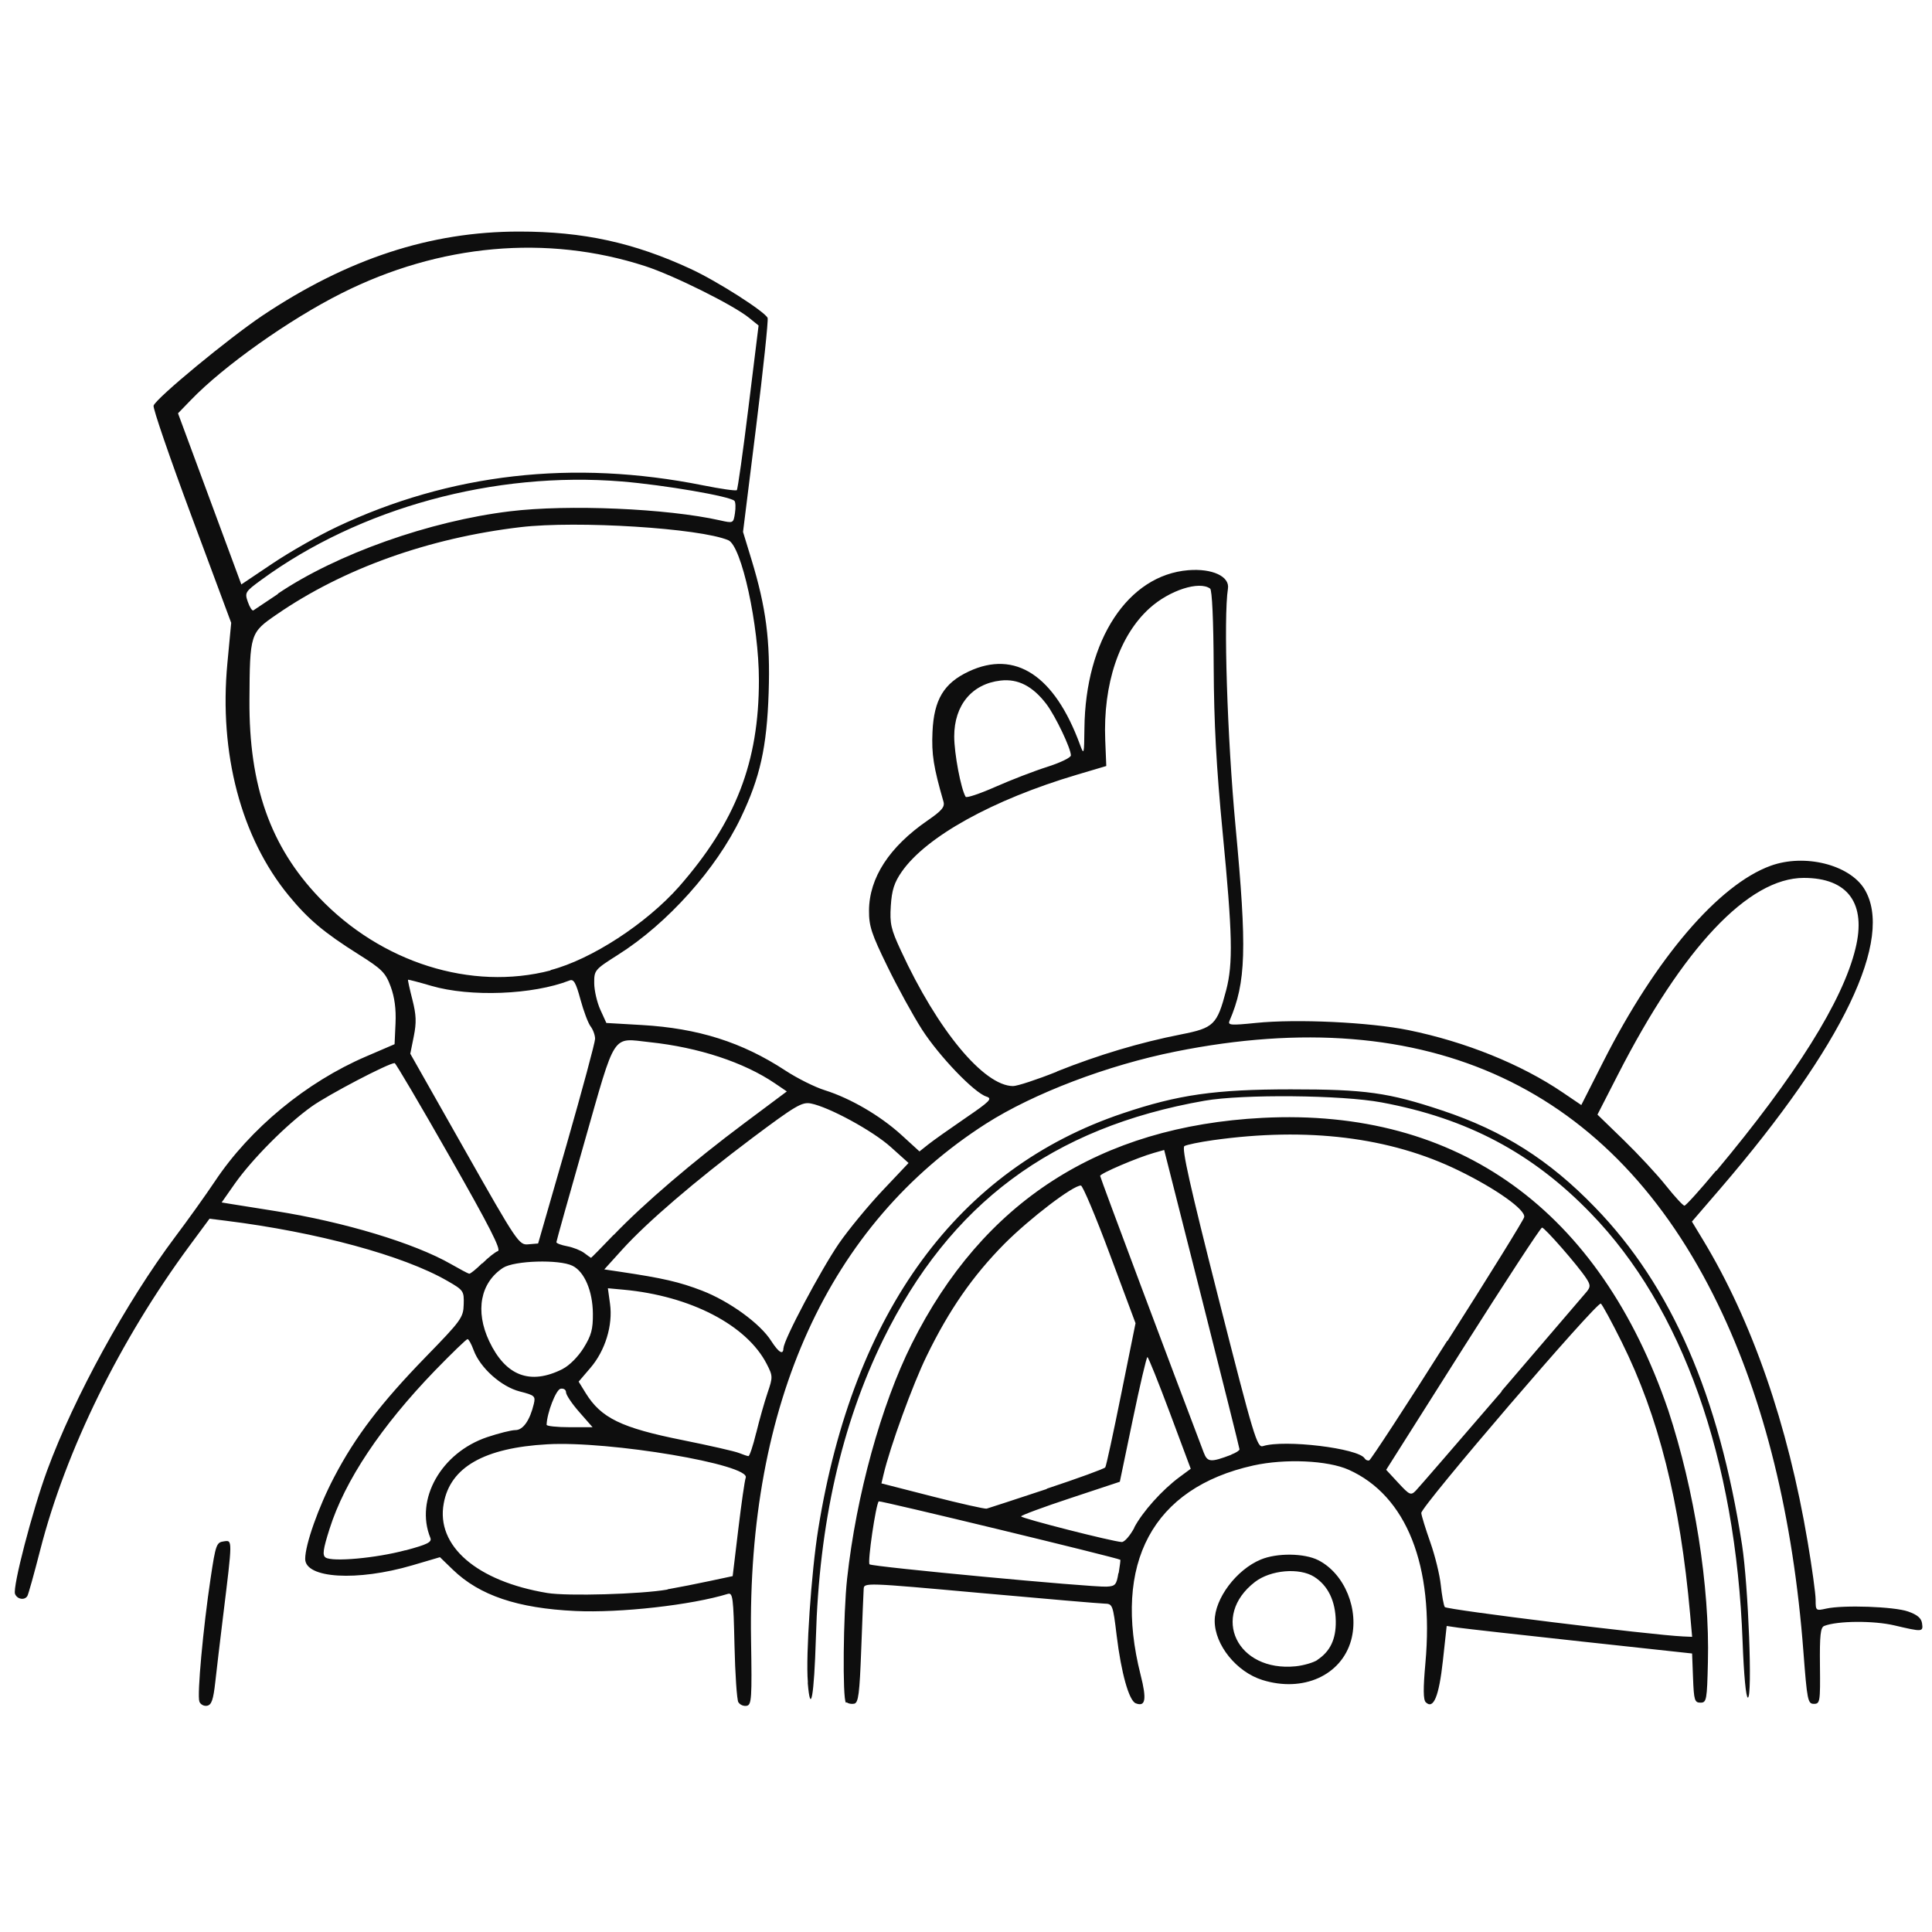 <?xml version="1.0" encoding="UTF-8"?>
<svg xmlns="http://www.w3.org/2000/svg" version="1.1" viewBox="0 0 595 595">
  <path d="m61.4 524c-0.735-1.92 1.16-22.7 3.47-38 1.54-10.3 1.81-11 4.04-11.3 2.73-0.387 2.74-0.939-0.237 23.3-0.877 7.15-1.94 16.1-2.37 20-0.609 5.49-1.15 7.06-2.53 7.32-0.964 0.184-2.03-0.387-2.37-1.27zm166 0.26c-0.461-0.718-0.999-8.63-1.2-17.6-0.321-14.6-0.533-16.2-2.01-15.8-11.2 3.45-33.2 5.93-47 5.28-17.8-0.837-29.5-4.79-37.7-12.7l-4-3.87-8.5 2.5c-17 5-33 4.05-33-1.97 0-4.42 4.09-16 8.92-25.2 6.53-12.5 14.4-22.8 28.1-36.9 11-11.3 11.7-12.2 11.8-16.3 0.117-4.12-0.045-4.36-5.08-7.25-13.5-7.78-40.1-15-68.2-18.5l-5-0.621-6.14 8.31c-21.4 29-38.1 62.9-46 93.7-1.89 7.36-3.68 13.8-3.97 14.2-0.864 1.4-3.15 0.997-3.79-0.664-0.795-2.07 5.33-25.6 9.88-38 8.32-22.6 24.4-51.9 39.4-71.9 3.84-5.1 9.36-12.8 12.3-17.2 10.8-16.2 28.1-30.5 46.5-38.4l8.81-3.79 0.292-6.46c0.198-4.38-0.286-8.01-1.5-11.3-1.59-4.28-2.68-5.37-9.89-9.91-10.7-6.74-15.5-10.8-21.5-18.1-14.7-17.9-21.5-43.8-18.9-71.5l1.18-12.5-12.2-32.8c-6.7-18-12-33.4-11.7-34.1 0.932-2.43 23.1-20.7 33.5-27.7 26.2-17.5 51.7-25.9 79.1-25.9 19.7 0 35.3 3.4 52.8 11.5 8.25 3.81 22.9 13.2 23.7 15.1 0.26 0.677-1.34 15.8-3.55 33.6l-4.02 32.3 2.6 8.52c4.51 14.8 5.82 24.9 5.29 41-0.557 16.8-2.63 26.1-8.57 38.5-7.55 15.8-22.6 32.6-37.8 42.2-7.21 4.57-7.38 4.76-7.35 8.75 0.012 2.24 0.858 5.92 1.88 8.17l1.86 4.09 10.9 0.632c17.4 1.01 30.9 5.29 44.2 14 3.66 2.4 9.13 5.14 12.2 6.09 7.9 2.49 17 7.81 23.5 13.7l5.63 5.14 2.69-2.14c1.48-1.18 6.62-4.82 11.4-8.09 7.66-5.23 8.46-6.04 6.52-6.66-3.78-1.2-14.5-12.4-19.8-20.6-2.77-4.31-7.59-13.1-10.7-19.5-4.89-10-5.68-12.4-5.65-17.2 0.062-10.1 6.26-19.6 18-27.7 4.43-3.05 5.4-4.21 4.93-5.84-3.06-10.6-3.7-14.6-3.38-21.5 0.452-9.93 3.51-15 11.2-18.6 14.3-6.68 26.4 1.25 34.2 22.5 1.25 3.39 1.3 3.19 1.39-4.97 0.281-27.2 13.4-47.2 32-48.7 7.36-0.597 12.8 1.92 12.2 5.67-1.4 8.86-0.222 45.8 2.32 73 3.58 38.2 3.27 48.2-1.83 60.1-0.588 1.37 0.35 1.45 8.12 0.658 12.6-1.28 35-0.227 47 2.22 17.5 3.57 34.7 10.5 47.5 19.2l5.71 3.87 6.74-13.3c16.2-32 35.6-54.6 51.6-60.4 10.4-3.76 24.1-0.386 28.8 7.09 9.38 15.2-6.51 48.3-44.2 92.2l-8.87 10.3 3.46 5.72c15 24.8 26.1 56.7 32.2 93 1.34 7.92 2.44 15.9 2.44 17.8 0 3.31 0.079 3.38 3.25 2.67 5.26-1.17 20.9-0.624 25.2 0.884 2.85 0.992 4.09 2.04 4.32 3.64 0.381 2.68 0.201 2.69-8.51 0.649-6.41-1.51-17.5-1.43-21.6 0.159-1.17 0.451-1.43 2.84-1.33 12.3 0.119 11.1 0.018 11.7-1.87 11.7-1.87 0-2.08-1.07-3.22-16-3.15-41.5-12-77.5-26.3-107-32.4-66.9-89.3-93.5-167-77.9-21.1 4.22-43.8 12.9-58.4 22.2-48.5 31-73.6 86.2-72.4 159 0.299 18 0.166 20-1.32 20.3-0.911 0.176-2.03-0.268-2.49-0.985zm-21.8-34.8c3.3-0.583 9.17-1.73 13-2.56l7.04-1.5 1.73-14.4c0.95-7.95 1.98-15.1 2.29-15.9 1.55-4.05-41.9-11.4-61.1-10.3-19.4 1.08-29.9 7.04-31.9 18.2-2.45 13.1 10.2 24 31.9 27.6 6.19 1.02 28.9 0.367 37-1.06zm-80.7-12c6.8-1.83 8.17-2.53 7.63-3.86-4.79-11.8 3.3-26.2 17.5-31 3.54-1.19 7.46-2.17 8.71-2.17 2.35 0 4.45-3 5.66-8.07 0.57-2.39 0.264-2.66-4.33-3.83-5.73-1.47-12.2-7.28-14.2-12.7-0.68-1.88-1.53-3.42-1.88-3.42-0.356 0-4.9 4.39-10.1 9.75-16.5 17.1-27.7 33.8-32.4 48.7-2 6.29-2.25 8.1-1.22 8.81 2.06 1.42 15.6 0.189 24.6-2.24zm108-36.2c0.969-3.99 2.54-9.52 3.48-12.3 1.66-4.87 1.65-5.18-0.241-8.87-6.15-12-23.5-21-44.1-22.9l-4.83-0.445 0.665 4.83c0.906 6.58-1.49 14.4-6.05 19.7l-3.62 4.23 2.17 3.52c4.74 7.67 10.9 10.7 29.9 14.5 8.28 1.67 16.1 3.45 17.3 3.95 1.25 0.501 2.56 0.939 2.91 0.974 0.353 0.035 1.44-3.2 2.4-7.19zm-54.5-6.39c-2.25-2.55-4.08-5.29-4.08-6.07 0-0.805-0.738-1.29-1.68-1.11-1.41 0.271-4.2 7.47-4.3 11.1-0.011 0.412 3.17 0.75 7.07 0.75h7.08zm-5.08-13.3c2.01-1.01 4.74-3.74 6.41-6.44 2.39-3.85 2.9-5.75 2.86-10.6-0.065-6.95-2.61-12.9-6.27-14.7-4.08-2.03-17.9-1.62-21.4 0.625-7 4.61-8.64 13.3-4.26 22.6 5.07 10.7 12.6 13.6 22.6 8.57zm68-6.45c0-2.45 11.4-23.9 17-32.1 3.01-4.36 9.07-11.7 13.5-16.4l7.99-8.45-5.49-4.93c-5.59-5.02-19-12.3-24.6-13.4-2.73-0.52-4.7 0.647-18 10.6-17.7 13.3-32.4 25.9-40.1 34.4l-5.52 6.1 4.82 0.719c13.3 1.98 18.3 3.14 25.3 5.83 8.37 3.24 17.9 10.1 21.3 15.5 2.36 3.65 3.75 4.43 3.75 2.12zm-92.8-26c1.84-1.84 4.01-3.56 4.82-3.82 1.1-0.363-2.65-7.71-14.9-29.2-8.99-15.8-16.6-28.7-16.9-28.7-1.87 0-20.5 9.75-25.6 13.4-7.76 5.55-18.3 16.2-23.6 23.7l-4.08 5.82 3.28 0.538c1.8 0.296 7.78 1.25 13.3 2.12 21.2 3.35 42.8 9.89 54 16.3 2.75 1.58 5.29 2.93 5.65 2.99 0.358 0.059 2.16-1.4 4-3.23zm40.5-8.8c9.27-9.67 24.4-22.6 40.2-34.4l13.1-9.79-3.64-2.47c-9.55-6.49-23.5-11.1-38.6-12.7-11.8-1.28-10.3-3.53-20.1 30.8-4.74 16.6-8.63 30.5-8.63 30.8 0 0.345 1.5 0.907 3.33 1.25 1.83 0.343 4.19 1.28 5.25 2.08 1.06 0.801 1.99 1.47 2.08 1.49 0.086 0.018 3.24-3.18 7-7.11zm-14.5-27.9c4.81-16.8 8.75-31.4 8.75-32.5-6.5e-4 -1.1-0.619-2.82-1.38-3.81s-2.16-4.73-3.13-8.3c-1.39-5.15-2.08-6.36-3.34-5.86-11.3 4.42-30.6 5.17-42.6 1.66-3.84-1.13-7.06-1.97-7.16-1.87-0.097 0.1 0.505 2.85 1.34 6.11 1.2 4.71 1.29 7.04 0.437 11.3l-1.08 5.36 16.7 29.5c16.3 28.8 16.8 29.5 19.7 29.2l2.97-0.252zm354 8.25c24.4-29.2 39-52.4 42.9-68.5 3.44-13.9-2.29-21.8-15.9-21.8-17 0-37.2 21.4-57.3 60.7l-6.25 12.2 8.03 7.79c4.41 4.29 10.3 10.6 13 14s5.33 6.25 5.76 6.25c0.422 0 4.81-4.84 9.75-10.8zm-203-30.7c12.8-5.1 25.5-8.9 38.2-11.4 10.1-1.99 11.1-2.93 13.9-13.6 2.16-8.28 1.96-17.2-1.09-48.7-1.93-20-2.67-33.7-2.75-50.8-0.064-14.4-0.493-23.8-1.1-24.2-3.33-2.45-12.5 0.509-18.6 6-9.39 8.44-14.4 23.4-13.7 40.7l0.322 7.94-9 2.67c-26 7.71-46.5 19.1-54 29.9-2.31 3.34-3.05 5.65-3.36 10.5-0.349 5.48 0.026 7.15 3.12 13.8 11.3 24.5 25.5 41.6 34.5 41.7 1.29 0.013 7.37-1.98 13.5-4.43zm-156-31.2c12.6-3.27 29.5-14.3 39.6-25.7 17.5-20 24.6-38.3 24.6-63.6 0-16.9-5.35-41.4-9.43-43.1-8.75-3.71-46.6-6.08-64-4.02-28.2 3.33-54.5 12.7-75.1 26.9-8.17 5.61-8.25 5.87-8.37 26.4-0.154 26.3 6.44 45 21.4 60.7 19.1 20.1 46.9 28.9 71.4 22.5zm153-62.6c3.99-1.26 7.27-2.85 7.28-3.52 0.031-2.11-4.74-12.1-7.53-15.8-4.22-5.54-8.76-7.87-14.1-7.26-8.83 0.995-14.3 7.58-14.3 17.2 0 5.32 2.07 16.2 3.52 18.6 0.265 0.429 4.41-0.959 9.2-3.08s12-4.9 16-6.16zm-237-53.3c18.2-12.3 46.8-22.4 71.5-25.4 17.9-2.19 48.4-0.877 64.7 2.78 4.11 0.923 4.14 0.909 4.62-2.19 0.268-1.72 0.198-3.43-0.155-3.81-1.32-1.41-21.6-4.89-34.7-5.97-39.2-3.2-80.7 8.13-111 30.3-5 3.65-5.16 3.92-4.15 6.81 0.576 1.65 1.34 2.82 1.7 2.59 0.359-0.226 3.79-2.52 7.63-5.1zm18-20.5c35.1-16.6 73-20.9 113-12.9 5.43 1.09 10.1 1.76 10.4 1.48 0.278-0.278 1.9-11.8 3.6-25.6l3.1-25.1-2.98-2.41c-4.81-3.9-23.3-13.1-32-15.9-30.2-9.78-63.3-6.81-93.5 8.4-16.1 8.09-36.3 22.4-46.4 32.9l-3.92 4.05 19.5 52.7 9.67-6.49c5.32-3.57 14.2-8.62 19.7-11.2zm157 362c-1.08-1.08-0.83-27.3 0.365-38.2 2.82-25.7 10.5-53.5 19.9-72.3 21.9-43.8 57.9-67 108-69.6 60.5-3.12 104 28.6 125 90.1 8.07 24.5 12.8 54.3 12.2 77.5-0.27 11.7-0.41 12.5-2.29 12.5-1.8 0-2.03-0.763-2.29-7.57l-0.289-7.57-34.2-3.71c-18.8-2.04-35.8-3.95-37.8-4.24l-3.58-0.527-1.18 10.8c-1.2 10.9-2.89 15-5.26 12.7-0.789-0.789-0.823-4.18-0.12-12 2.73-30.1-5.79-51.6-23.6-59.6-6.47-2.9-19.6-3.49-29.4-1.32-31 6.89-43.4 30.1-34.7 64.5 1.92 7.55 1.52 9.9-1.5 8.74-2.08-0.799-4.47-9.3-5.88-20.9-1.14-9.43-1.26-9.75-3.71-9.8-1.39-0.026-18.6-1.5-38.3-3.28-35.6-3.22-35.8-3.22-35.9-1.2-0.076 1.12-0.414 9.45-0.75 18.5-0.511 13.8-0.867 16.5-2.16 16.8-0.852 0.163-1.86-0.02-2.25-0.406zm260-27.1c-3.08-34.7-9.71-61.1-21.1-84-3.08-6.2-5.97-11.5-6.41-11.8-1.18-0.726-55.5 62.6-55.3 64.5 0.084 0.871 1.34 4.94 2.79 9.04s2.9 10 3.23 13.2c0.328 3.14 0.877 6.16 1.22 6.71 0.512 0.828 63.8 8.64 73.4 9.06l2.78 0.121zm-176-12.8c0.361-2.2 0.591-4.04 0.511-4.1-0.929-0.635-74-18.3-74.4-18-0.9 0.9-3.51 18.7-2.84 19.4 0.756 0.756 68.3 7.1 73 6.87 2.68-0.131 3.06-0.564 3.64-4.15zm4.77-14c2.6-4.91 8.58-11.6 14-15.6l3.42-2.53-6.42-17.2c-3.53-9.44-6.65-17.2-6.92-17.2-0.275-9e-3 -2.3 8.62-4.5 19.2l-4 19.2-15.2 5.04c-8.39 2.77-15.2 5.3-15.2 5.62 0 0.588 28.2 7.78 31 7.9 0.826 0.035 2.58-1.97 3.9-4.46zm-26.9-12c9.62-3.19 17.7-6.14 18-6.56s2.49-10.6 4.91-22.6l4.41-21.8-7.91-21.2c-4.35-11.7-8.37-21.2-8.92-21.2-2.47-0.032-15.7 10.1-23.5 17.9-9.79 9.89-17.1 20.4-24 34.6-4.21 8.58-11.3 28-13.3 36.6l-0.622 2.63 15.7 4.02c8.66 2.21 16.2 3.9 16.7 3.76 0.55-0.142 8.88-2.87 18.5-6.05zm140-30c13.7-16 25.5-29.8 26.3-30.7 1.17-1.47 1.14-2.08-0.187-4.11-2.6-3.97-12.8-15.6-13.6-15.6-0.441 0-11.4 16.8-24.4 37.3l-23.6 37.3 3.74 4.04c3.45 3.73 3.86 3.92 5.35 2.41 0.886-0.899 12.8-14.7 26.5-30.6zm-83.2 19.5c1.4-0.532 2.54-1.25 2.54-1.61 0-0.351-5.23-21.2-11.6-46.4l-11.6-45.8-3.12 0.886c-5.21 1.48-16.6 6.35-16.6 7.1-2e-3 0.527 22.7 61 31.9 85.2 1.15 3.01 2.15 3.08 8.52 0.662zm66.6-35c12.8-20.1 23.4-37.2 23.6-38.1 0.613-2.19-8.59-8.75-20.2-14.4-21.1-10.3-46.6-13.4-75.6-9.33-4.17 0.585-8.14 1.41-8.82 1.82-0.921 0.569 1.71 12.3 10.5 46.9 10.9 42.9 11.9 46.1 13.7 45.5 6.6-2.09 29.4 0.659 31.3 3.78 0.31 0.502 0.948 0.777 1.42 0.611 0.469-0.167 11.3-16.7 24-36.8zm-197 105c-0.691-8.1 1.06-33.8 3.21-47.1 10.8-67 43.1-111 93.8-128 17-5.73 28.4-7.37 51.7-7.38 23-0.011 30.1 0.987 46.7 6.52 18.7 6.24 32.9 15.2 47 29.8 23.6 24.3 38.2 58 45.3 104 1.94 12.6 3.25 47 1.79 47-0.586 0-1.24-7-1.62-17.2-2.06-56.4-18.6-103-46.8-132-17.9-18.5-38-29.2-64.4-34.1-12.2-2.29-42.7-2.58-54.5-0.519-47 8.24-78.4 31.7-99 73.6-12.8 26.2-19.7 56.6-20.7 91.8-0.549 18-1.64 24.1-2.5 14zm140-0.577c-7.96-2.47-14.7-10.8-14.7-18.2 0-6.88 6.7-15.8 14.2-18.9 4.98-2.08 13.4-1.98 17.7 0.201 8.15 4.15 12.7 15.3 10.1 24.7-3.03 10.8-14.8 16.1-27.3 12.2zm16.9-6.19c3.96-2.59 5.77-6.38 5.69-11.9-0.09-6.25-2.4-11-6.66-13.7-4.56-2.87-13.4-2.11-18.2 1.57-13.8 10.6-5.54 27.8 12.5 26 2.44-0.25 5.47-1.13 6.74-1.96z" fill="#0e0e0e"></path>
</svg>
